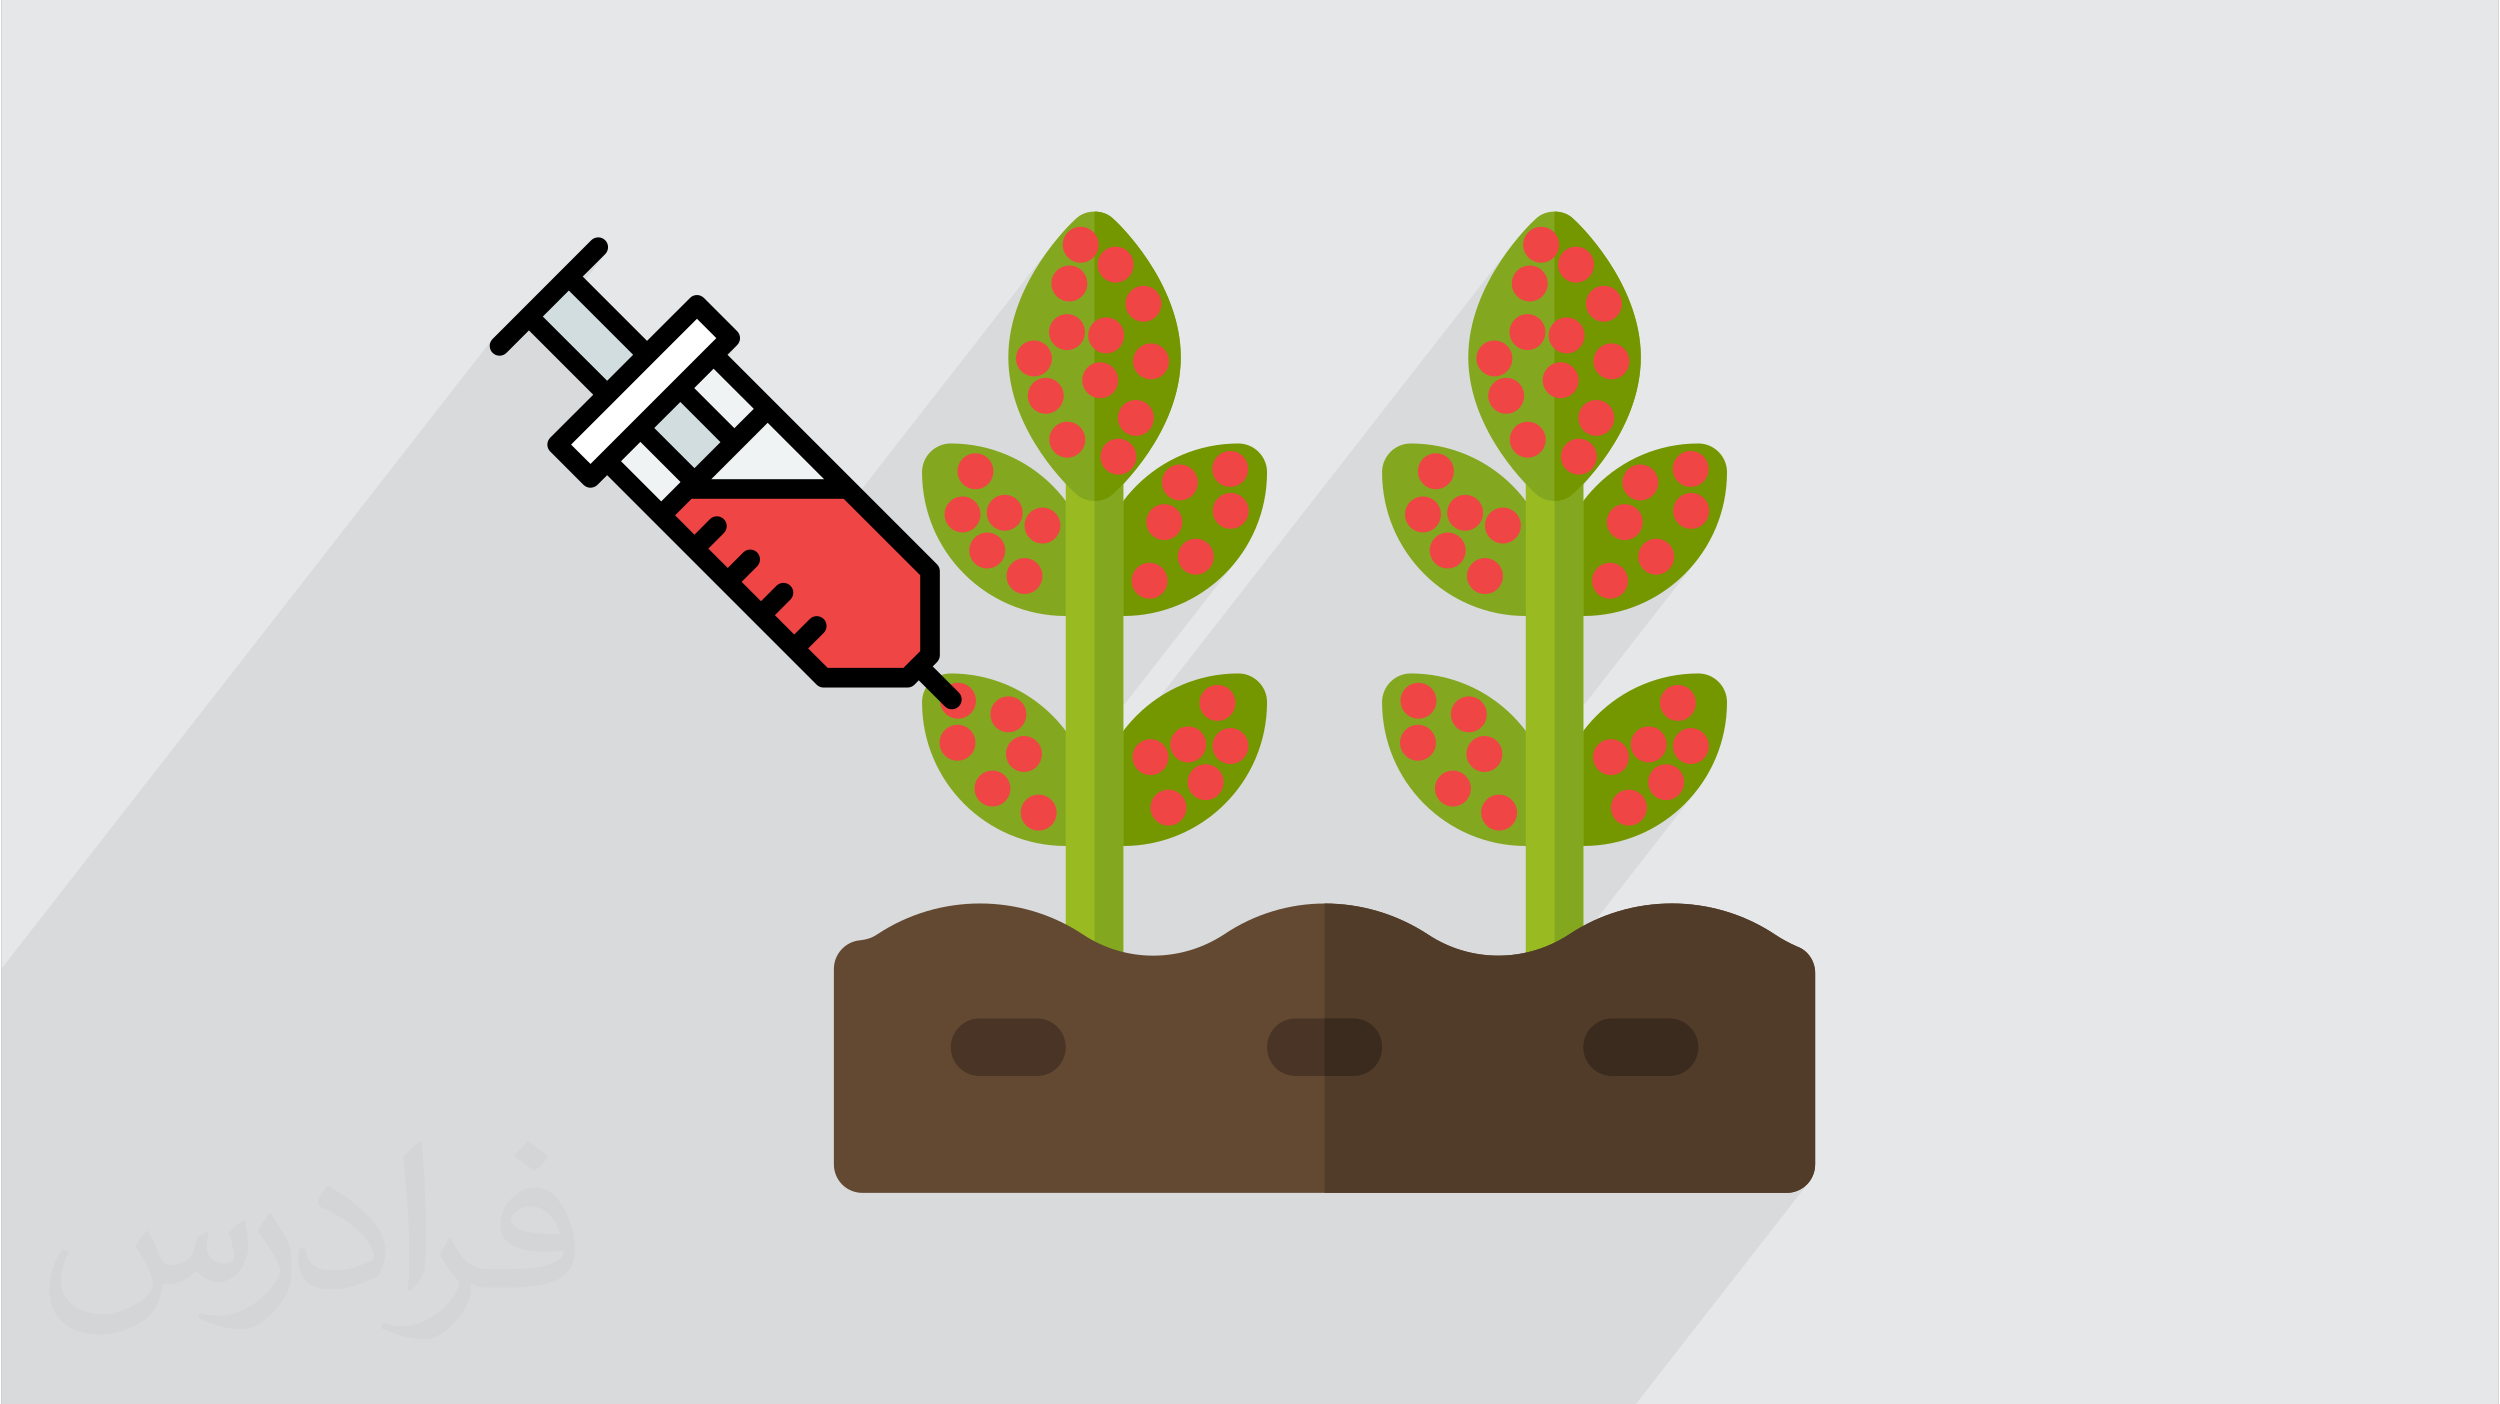 <?xml version="1.0" encoding="UTF-8"?>
<!DOCTYPE svg PUBLIC "-//W3C//DTD SVG 1.0//EN" "http://www.w3.org/TR/2001/REC-SVG-20010904/DTD/svg10.dtd">
<!-- Creator: CorelDRAW 2017 -->
<svg xmlns="http://www.w3.org/2000/svg" xml:space="preserve" width="356px" height="200px" version="1.0" style="shape-rendering:geometricPrecision; text-rendering:geometricPrecision; image-rendering:optimizeQuality; fill-rule:evenodd; clip-rule:evenodd"
viewBox="0 0 35600 20025"
 xmlns:xlink="http://www.w3.org/1999/xlink">
 <rect x="0" y="0" width="35600" height="20025" fill="#808080" stroke="none"/>
 <defs>
  <style type="text/css">
   <![CDATA[
    .fil10 {fill:#EF4545}
    .fil0 {fill:#E6E7E8}
    .fil12 {fill:#EF4545;fill-rule:nonzero}
    .fil9 {fill:#3B2A1E;fill-rule:nonzero}
    .fil8 {fill:#493425;fill-rule:nonzero}
    .fil7 {fill:#513C29;fill-rule:nonzero}
    .fil6 {fill:#634932;fill-rule:nonzero}
    .fil4 {fill:#749700;fill-rule:nonzero}
    .fil3 {fill:#84A720;fill-rule:nonzero}
    .fil5 {fill:#99BB21;fill-rule:nonzero}
    .fil13 {fill:#D1DDDE;fill-rule:nonzero}
    .fil14 {fill:#EFF3F3;fill-rule:nonzero}
    .fil15 {fill:black;fill-rule:nonzero}
    .fil11 {fill:white;fill-rule:nonzero}
    .fil1 {fill:#373435;fill-opacity:0.031}
    .fil2 {fill:#373435;fill-opacity:0.078}
   ]]>
  </style>
 </defs>
 <g id="Layer_x0020_1">
  <g id="_2089545616864">
   <path class="fil0" d="M0 0l35600 0 0 20025 -35600 0 0 -20025z"/>
   <path class="fil1" d="M2082 17547c68,104 112,203 155,312 32,64 49,183 199,183 44,0 107,-14 163,-45 63,-33 111,-83 136,-159l60 -202 146 -72 10 10c-20,77 -25,149 -25,206 0,170 146,234 262,234 68,0 129,-34 129,-95 0,-81 -34,-217 -78,-339 68,-68 136,-136 214,-191l12 6c34,144 53,287 53,381 0,93 -41,196 -75,264 -70,132 -194,238 -344,238 -114,0 -241,-58 -328,-163l-5 0c-82,101 -209,193 -412,193l-63 0c-10,134 -39,229 -83,314 -121,237 -480,404 -818,404 -470,0 -706,-272 -706,-633 0,-223 73,-431 185,-578l92 38c-70,134 -117,262 -117,385 0,338 275,499 592,499 294,0 658,-187 724,-404 -25,-237 -114,-348 -250,-565 41,-72 94,-144 160,-221l12 0 0 0 0 0zm5421 -1274c99,62 196,136 291,221 -53,74 -119,142 -201,202 -95,-77 -190,-143 -287,-213 66,-74 131,-146 197,-210l0 0 0 0zm51 926c-160,0 -291,105 -291,183 0,168 320,219 703,217 -48,-196 -216,-400 -412,-400zm-359 895c208,0 390,-6 529,-41 155,-39 286,-118 286,-171 0,-15 0,-31 -5,-46 -87,8 -187,8 -274,8 -282,0 -498,-64 -583,-222 -21,-44 -36,-93 -36,-149 0,-152 66,-303 182,-406 97,-85 204,-138 313,-138 197,0 354,158 464,408 60,136 101,293 101,491 0,132 -36,243 -118,326 -153,148 -435,204 -867,204l-196 0 0 0 -51 0c-107,0 -184,-19 -245,-66l-10 0c3,25 5,50 5,72 0,97 -32,221 -97,320 -192,287 -400,410 -580,410 -182,0 -405,-70 -606,-161l36 -70c65,27 155,46 279,46 325,0 752,-314 805,-619 -12,-25 -34,-58 -65,-93 -95,-113 -155,-208 -211,-307 48,-95 92,-171 133,-239l17 -2c139,282 265,445 546,445l44 0 0 0 204 0 0 0 0 0zm-1408 299c24,-130 26,-276 26,-413l0 -202c0,-377 -48,-926 -87,-1282 68,-75 163,-161 238,-219l22 6c51,450 63,972 63,1452 0,126 -5,250 -17,340 -7,114 -73,201 -214,332l-31 -14 0 0 0 0zm-1449 -596c7,177 94,318 398,318 189,0 349,-50 526,-135 32,-14 49,-33 49,-49 0,-111 -85,-258 -228,-392 -139,-126 -323,-237 -495,-311 -59,-25 -78,-52 -78,-77 0,-51 68,-158 124,-235l19 -2c197,103 417,256 580,427 148,157 240,316 240,489 0,128 -39,250 -102,361 -216,109 -446,192 -674,192 -277,0 -466,-130 -466,-436 0,-33 0,-84 12,-150l95 0 0 0 0 0zm-501 -503l172 278c63,103 122,215 122,392l0 227c0,183 -117,379 -306,573 -148,132 -279,188 -400,188 -180,0 -386,-56 -624,-159l27 -70c75,21 162,37 269,37 342,-2 692,-252 852,-557 19,-35 26,-68 26,-90 0,-36 -19,-75 -34,-110 -87,-165 -184,-315 -291,-453 56,-89 112,-174 173,-258l14 2z"/>
   <path class="fil2" d="M16600 5295l-634 813 26 32 38 31 44 23 47 15 52 6 52 -6 47 -15 44 -23 38 -31 31 -38 -407 522 7 26 8 83 0 23 31 -10 43 -23 38 -32 31 -37 -143 183 0 62 28 -29 74 -82 80 -98 -182 234 0 220 58 -75 -58 78 0 351 595 -762 31 -38 38 -31 44 -24 48 -15 51 -5 52 5 48 15 43 24 38 31 31 38 24 43 14 48 4 39 253 -323 31 -38 38 -31 43 -24 48 -15 51 -5 52 5 48 15 43 24 38 31 31 38 24 43 15 48 5 51 -5 52 -15 48 -24 43 -159 205 6 1 48 15 43 23 38 32 31 37 24 44 15 48 5 51 -5 52 -15 48 -24 43 -474 608 0 1 -24 44 -407 522 138 -67 169 -102 158 -118 146 -133 132 -145 -1582 2027 0 359 58 -75 -58 78 0 176 5557 -7124 -86 113 -88 127 -87 139 -84 150 -34 69 568 -728 31 -38 38 -32 44 -23 47 -15 52 -5 19 2 172 -220 0 305 21 26 23 43 15 48 6 51 -6 52 -15 48 -23 43 -21 27 0 91 95 -121 -24 43 -15 48 -5 52 5 51 15 48 24 44 31 37 38 32 43 23 48 15 52 5 51 -5 48 -15 43 -23 38 -32 32 -37 -519 664 0 14 29 -24 44 -24 48 -14 51 -6 52 6 0 0 268 -344 -24 44 -15 48 -5 51 5 52 15 48 24 43 31 38 38 31 43 24 48 15 52 5 51 -5 48 -15 43 -24 38 -31 32 -38 -622 797 5 7 24 44 9 30 267 -343 -23 43 -15 48 -5 52 5 51 15 48 23 44 32 38 37 31 44 23 48 15 51 5 52 -5 48 -15 43 -23 38 -31 31 -38 -634 813 26 32 38 31 44 23 47 15 52 6 52 -6 47 -15 44 -23 38 -31 31 -38 -412 528 6 20 8 83 0 25 37 -12 43 -23 38 -32 31 -37 -149 191 0 54 28 -29 73 -82 81 -98 -182 234 0 220 58 -75 -58 78 0 360 601 -771 31 -38 38 -31 44 -24 48 -15 51 -5 52 5 48 15 43 24 38 31 31 38 24 43 14 48 4 39 252 -323 32 -38 38 -31 43 -24 48 -15 51 -5 52 5 48 15 43 24 38 31 31 38 24 43 15 48 5 51 -5 52 -15 48 -24 43 -159 205 6 1 48 15 43 23 38 32 31 37 24 44 15 48 5 51 -5 52 -15 48 -24 43 -474 608 0 1 -24 44 -403 517 128 -62 169 -102 158 -118 145 -133 132 -145 -1581 2027 0 359 58 -75 -58 78 0 460 182 -234 31 -37 38 -32 44 -23 48 -15 51 -5 52 5 48 15 43 23 31 26 569 -730 32 -38 38 -31 43 -24 48 -15 51 -5 52 5 48 15 43 24 38 31 31 38 24 43 15 48 5 52 -5 51 -15 48 -24 44 -377 483 -1 17 -5 14 144 -185 32 -37 38 -32 43 -23 48 -15 51 -5 52 5 48 15 43 23 38 32 31 37 24 44 15 48 5 51 -5 52 -15 48 -24 43 -312 401 -2 22 -15 48 -24 44 -396 507 149 -90 158 -118 145 -132 132 -146 -1581 2028 0 1448 70 -90 -38 70 -24 77 -8 82 8 83 24 77 38 69 50 61 61 50 69 38 77 24 83 8 820 0 82 -8 77 -24 70 -38 60 -50 50 -61 -1441 1848 2769 0 83 -8 77 -24 70 -37 61 -50 49 -60 -2493 3196 -200 0 -2768 0 -199 0 -820 0 -619 0 -111 0 -90 0 -19 0 -711 0 -418 0 -205 0 -48 0 -200 0 -378 0 -21 0 -22 0 -26 0 -18 0 -82 0 -100 0 -170 0 -250 0 -1 0 -44 0 -56 0 -10 0 -90 0 -8 0 -91 0 -97 0 -214 0 -117 0 -30 0 -83 0 -197 0 -213 0 -82 0 -11 0 -31 0 -215 0 -65 0 -6 0 -64 0 -93 0 -44 0 -118 0 -11 0 -47 0 -129 0 -70 0 -16 0 -48 0 -71 0 -14 0 -79 0 -65 0 -128 0 -4 0 -105 0 -47 0 -43 0 -42 0 -134 0 -89 0 -186 0 -8 0 -171 0 -52 0 -10 0 -11 0 -76 0 -54 0 -36 0 -4 0 -38 0 -32 0 -66 0 -25 0 -57 0 -108 0 -24 0 -65 0 -51 0 -11 0 -159 0 -9 0 -2 0 -79 0 -11 0 -44 0 -2 0 -33 0 -21 0 -53 0 -39 0 -132 0 -101 0 -130 0 -17 0 -33 0 -41 0 -17 0 -63 0 -57 0 -12 0 -36 0 -8 0 -44 0 -75 0 -73 0 -41 0 -128 0 -52 0 -6 0 -51 0 -68 0 -53 0 0 0 -11 0 -11 0 -26 0 -18 0 -75 0 -33 0 -74 0 -25 0 -4 0 -140 0 -1 0 -54 0 -3 0 -71 0 -48 0 -14 0 -50 0 -10 0 -45 0 -4 0 -13 0 -32 0 -109 0 -53 0 -37 0 -87 0 -17 0 -127 0 -88 0 -116 0 -24 0 -279 0 -302 0 -11 0 -31 0 -215 0 -65 0 -70 0 -93 0 -162 0 -11 0 -40 0 -136 0 -64 0 -6 0 -16 0 -48 0 -39 0 -32 0 -14 0 -79 0 -187 0 -10 0 -99 0 -53 0 -37 0 -48 0 -134 0 -89 0 -186 0 -2 0 -60 0 -1 0 -67 0 -43 0 -51 0 -17 0 -11 0 -9 0 -61 0 -90 0 -10 0 -38 0 -98 0 -75 0 -109 0 -24 0 -71 0 -28 0 -1 0 -13 0 -8 0 -12 0 -24 0 -14 0 -67 0 -38 0 -9 0 -16 0 -2 0 -44 0 -29 0 -17 0 -46 0 -23 0 -10 0 -14 0 -28 0 -71 0 -132 0 -101 0 -130 0 -50 0 -41 0 -17 0 -63 0 -69 0 -44 0 -119 0 -84 0 -30 0 -79 0 -22 0 -27 0 -3 0 -49 0 -6 0 -51 0 -68 0 -64 0 -163 0 -43 0 -49 0 -11 0 -95 0 -45 0 -58 0 -71 0 -24 0 -24 0 -8 0 -17 0 -32 0 -60 0 -213 0 -117 0 -20 0 -50 0 -81 0 -25 0 -57 0 -141 0 -49 0 -10 0 -432 0 -16 0 -33 0 -106 0 -198 0 -49 0 -442 0 -50 0 -105 0 -199 0 -48 0 -207 0 0 -220 0 -105 0 -40 0 -80 0 -69 0 -2 0 -7 0 -56 0 -41 0 0 0 -122 0 -2 0 0 0 -74 0 -838 0 -2 0 -38 0 -134 0 -54 0 -2 0 -105 0 -94 0 -40 0 -13 0 -39 0 -4 0 -39 0 -25 0 -61 0 -73 0 -67 0 -28 0 -131 0 -39 0 -297 0 0 0 -226 0 -107 0 -54 0 -93 0 -105 0 -3 0 -27 0 -26 0 -174 0 -1610 0 -1 0 -90 0 -161 0 -56 0 -90 0 -86 0 -22 0 -146 0 -199 6983 -8953 -13 24 -8 26 -2 27 2 27 8 26 13 24 18 22 10 10 12 8 12 7 12 6 13 4 13 3 10 2 436 -558 111 111 87 -111 70 70 499 -640 320 -319 18 -22 -796 1021 806 806 371 -371 -412 529 41 41 569 -570 -1036 1328 99 99 1036 -1328 0 0 -1036 1328 131 130 138 -138 1518 -1518 138 -138 -702 900 188 -188 712 -712 -624 800 24 23 87 -111 58 58 416 -533 138 -138 9 -10 -545 699 496 496 277 -276 -329 422 52 53 -521 668 82 0 110 -140 1608 0 -109 140 447 0 -1243 1594 6 6 221 -221 22 -18 24 -12 26 -8 27 -3 27 3 26 8 9 5 3781 -4848 -85 113 -88 127 -87 139 -85 150 -22 46 550 -705 31 -38 38 -32 44 -23 47 -15 52 -5 25 2 172 -220 0 313 15 18 23 43 15 48 6 51 -6 52 -15 48 -23 43 -15 19 0 91 89 -113 -24 43 -15 48 -5 52 5 51 15 48 24 44 31 37 38 32 43 23 48 15 52 5 51 -5 48 -15 44 -23 37 -32 32 -37 -513 656 0 17 23 -19 44 -24 48 -14 51 -6 52 6 0 0 268 -344 -24 44 -15 48 -5 51 5 52 15 48 24 43 31 38 38 31 43 24 48 15 52 5 51 -5 48 -15 43 -24 38 -31 32 -38 -622 797 5 7 24 44 9 30 267 -343 -23 43 -15 48 -5 52 5 51 15 48 23 44 32 38 37 31 44 23 48 15 51 5 52 -5 48 -15 43 -23 38 -31 31 -38zm-7867 432l0 0zm0 0l0 0z"/>
   <g>
    <g>
     <path class="fil3" d="M21732 12062c-1132,0 -2049,-918 -2049,-2050 0,-226 183,-410 409,-410 1132,0 2050,918 2050,2050 0,226 -184,410 -410,410z"/>
     <path class="fil3" d="M21732 8783c-1132,0 -2049,-918 -2049,-2050 0,-226 183,-410 409,-410 1132,0 2050,918 2050,2050 0,226 -184,410 -410,410z"/>
     <path class="fil4" d="M22552 12062c1132,0 2049,-918 2049,-2050 0,-226 -183,-410 -409,-410 -1132,0 -2050,918 -2050,2050 0,226 184,410 410,410z"/>
     <path class="fil4" d="M22552 8783c1132,0 2049,-918 2049,-2050 0,-226 -183,-410 -409,-410 -1132,0 -2050,918 -2050,2050 0,226 184,410 410,410z"/>
     <path class="fil5" d="M22552 6733l0 8198c0,230 -180,410 -410,410 -230,0 -410,-180 -410,-410l0 -8198c0,-230 180,-410 410,-410 230,0 410,180 410,410z"/>
     <path class="fil3" d="M22142 15341l0 -9018c230,0 410,180 410,410l0 8198c0,230 -180,410 -410,410z"/>
     <path class="fil3" d="M22413 3123c-74,-74 -173,-106 -271,-106 -98,0 -197,32 -271,106 -41,33 -959,896 -959,1970 0,1074 918,1910 959,1943 74,74 173,107 271,107 98,0 197,-33 271,-107 40,-33 959,-869 959,-1943 0,-1074 -919,-1937 -959,-1970z"/>
     <path class="fil4" d="M23372 5093c0,1074 -919,1910 -959,1943 -74,74 -173,107 -271,107l0 -4126c98,0 197,32 271,106 40,33 959,896 959,1970z"/>
     <path class="fil3" d="M15173 12062c-1131,0 -2049,-918 -2049,-2050 0,-226 183,-410 410,-410 1132,0 2049,918 2049,2050 0,226 -183,410 -410,410z"/>
     <path class="fil3" d="M15173 8783c-1131,0 -2049,-918 -2049,-2050 0,-226 183,-410 410,-410 1132,0 2049,918 2049,2050 0,226 -183,410 -410,410z"/>
     <path class="fil4" d="M15993 12062c1132,0 2050,-918 2050,-2050 0,-226 -184,-410 -410,-410 -1132,0 -2050,918 -2050,2050 0,226 184,410 410,410z"/>
     <path class="fil4" d="M15993 8783c1132,0 2050,-918 2050,-2050 0,-226 -184,-410 -410,-410 -1132,0 -2050,918 -2050,2050 0,226 184,410 410,410z"/>
     <path class="fil5" d="M15993 6733l0 8198c0,230 -180,410 -410,410 -229,0 -410,-180 -410,-410l0 -8198c0,-230 181,-410 410,-410 230,0 410,180 410,410z"/>
     <path class="fil3" d="M15583 15341l0 -9018c230,0 410,180 410,410l0 8198c0,230 -180,410 -410,410z"/>
     <path class="fil3" d="M15854 3123c-74,-74 -172,-106 -271,-106 -98,0 -196,32 -270,106 -41,33 -959,896 -959,1970 0,1074 918,1910 959,1943 74,74 172,107 270,107 99,0 197,-33 271,-107 41,-33 959,-869 959,-1943 0,-1074 -918,-1937 -959,-1970z"/>
     <path class="fil4" d="M16813 5093c0,1074 -918,1910 -959,1943 -74,74 -172,107 -271,107l0 -4126c99,0 197,32 271,106 41,33 959,896 959,1970z"/>
     <path class="fil6" d="M25604 13497c-114,-50 -221,-107 -319,-173 -886,-590 -2053,-590 -2938,0 -615,402 -1402,402 -2009,0 -451,-295 -959,-442 -1475,-442 -492,0 -1000,147 -1435,442 -615,402 -1402,402 -2009,0 -885,-590 -2052,-590 -2937,0 -74,50 -156,74 -238,82 -213,17 -377,197 -377,410l0 2782c0,230 180,410 410,410l13172 0c229,0 409,-180 409,-410l0 -2724c0,-164 -98,-320 -254,-377z"/>
     <path class="fil7" d="M25858 13874l0 2724c0,230 -180,410 -409,410l-6586 0 0 -4126c516,0 1024,147 1475,442 607,402 1394,402 2009,0 885,-590 2052,-590 2938,0 98,66 205,123 319,173 156,57 254,213 254,377z"/>
     <path class="fil8" d="M14764 15341l-820 0c-227,0 -410,-183 -410,-410 0,-226 183,-410 410,-410l820 0c226,0 409,184 409,410 0,227 -183,410 -409,410z"/>
     <path class="fil9" d="M23782 15341l-820 0c-227,0 -410,-183 -410,-410 0,-226 183,-410 410,-410l820 0c226,0 410,184 410,410 0,227 -184,410 -410,410z"/>
     <path class="fil8" d="M19683 14931c0,230 -181,410 -410,410l-820 0c-230,0 -410,-180 -410,-410 0,-229 180,-410 410,-410l820 0c229,0 410,181 410,410z"/>
     <path class="fil9" d="M19683 14931c0,230 -181,410 -410,410l-410 0 0 -820 410 0c229,0 410,181 410,410z"/>
    </g>
    <circle class="fil10" cx="15884" cy="3773" r="256"/>
    <circle class="fil10" cx="16281" cy="4331" r="256"/>
    <circle class="fil10" cx="16388" cy="5152" r="256"/>
    <circle class="fil10" cx="15664" cy="5421" r="256"/>
    <circle class="fil10" cx="15749" cy="4782" r="256"/>
    <circle class="fil10" cx="15224" cy="4042" r="256"/>
    <circle class="fil10" cx="15191" cy="4735" r="256"/>
    <circle class="fil10" cx="14888" cy="5643" r="256"/>
    <circle class="fil10" cx="15924" cy="6511" r="256"/>
    <circle class="fil10" cx="15195" cy="6269" r="256"/>
    <circle class="fil10" cx="16173" cy="5959" r="256"/>
    <circle class="fil10" cx="14720" cy="5111" r="256"/>
    <circle class="fil10" cx="15386" cy="3490" r="256"/>
    <circle class="fil10" cx="17518" cy="6686" r="256"/>
    <circle class="fil10" cx="17525" cy="7284" r="256"/>
    <circle class="fil10" cx="17027" cy="7937" r="256"/>
    <circle class="fil10" cx="16800" cy="6879" r="256"/>
    <circle class="fil10" cx="16578" cy="7444" r="256"/>
    <circle class="fil10" cx="16368" cy="8280" r="256"/>
    <circle class="fil10" cx="14841" cy="7493" r="256"/>
    <circle class="fil10" cx="14585" cy="8213" r="256"/>
    <circle class="fil10" cx="14054" cy="7849" r="256"/>
    <circle class="fil10" cx="13886" cy="6719" r="256"/>
    <circle class="fil10" cx="14303" cy="7311" r="256"/>
    <circle class="fil10" cx="13701" cy="7335" r="256"/>
    <circle class="fil10" cx="13637" cy="9991" r="256"/>
    <circle class="fil10" cx="13630" cy="10590" r="256"/>
    <circle class="fil10" cx="14128" cy="11243" r="256"/>
    <circle class="fil10" cx="14355" cy="10185" r="256"/>
    <circle class="fil10" cx="14577" cy="10750" r="256"/>
    <circle class="fil10" cx="14787" cy="11586" r="256"/>
    <circle class="fil10" cx="16381" cy="10795" r="256"/>
    <circle class="fil10" cx="16637" cy="11515" r="256"/>
    <circle class="fil10" cx="17168" cy="11152" r="256"/>
    <circle class="fil10" cx="17336" cy="10022" r="256"/>
    <circle class="fil10" cx="16919" cy="10614" r="256"/>
    <circle class="fil10" cx="17521" cy="10637" r="256"/>
    <circle class="fil10" cx="22449" cy="3773" r="256"/>
    <circle class="fil10" cx="22846" cy="4331" r="256"/>
    <circle class="fil10" cx="22953" cy="5152" r="256"/>
    <circle class="fil10" cx="22229" cy="5421" r="256"/>
    <circle class="fil10" cx="22314" cy="4782" r="256"/>
    <circle class="fil10" cx="21789" cy="4042" r="256"/>
    <circle class="fil10" cx="21756" cy="4735" r="256"/>
    <circle class="fil10" cx="21453" cy="5643" r="256"/>
    <circle class="fil10" cx="22489" cy="6511" r="256"/>
    <circle class="fil10" cx="21760" cy="6269" r="256"/>
    <circle class="fil10" cx="22738" cy="5959" r="256"/>
    <circle class="fil10" cx="21285" cy="5111" r="256"/>
    <circle class="fil10" cx="21951" cy="3490" r="256"/>
    <circle class="fil10" cx="24083" cy="6686" r="256"/>
    <circle class="fil10" cx="24090" cy="7284" r="256"/>
    <circle class="fil10" cx="23592" cy="7937" r="256"/>
    <circle class="fil10" cx="23365" cy="6879" r="256"/>
    <circle class="fil10" cx="23143" cy="7444" r="256"/>
    <circle class="fil10" cx="22933" cy="8280" r="256"/>
    <circle class="fil10" cx="21406" cy="7493" r="256"/>
    <circle class="fil10" cx="21150" cy="8213" r="256"/>
    <circle class="fil10" cx="20619" cy="7849" r="256"/>
    <circle class="fil10" cx="20451" cy="6719" r="256"/>
    <circle class="fil10" cx="20868" cy="7311" r="256"/>
    <circle class="fil10" cx="20266" cy="7335" r="256"/>
    <circle class="fil10" cx="20202" cy="9991" r="256"/>
    <circle class="fil10" cx="20195" cy="10590" r="256"/>
    <circle class="fil10" cx="20693" cy="11243" r="256"/>
    <circle class="fil10" cx="20920" cy="10185" r="256"/>
    <circle class="fil10" cx="21142" cy="10750" r="256"/>
    <circle class="fil10" cx="21352" cy="11586" r="256"/>
    <circle class="fil10" cx="22946" cy="10795" r="256"/>
    <circle class="fil10" cx="23202" cy="11515" r="256"/>
    <circle class="fil10" cx="23733" cy="11152" r="256"/>
    <circle class="fil10" cx="23901" cy="10022" r="256"/>
    <circle class="fil10" cx="23484" cy="10614" r="256"/>
    <circle class="fil10" cx="24086" cy="10637" r="256"/>
    <path class="fil11" d="M7922 6339l1993 -1992 474 474 -1992 1993 -475 -475z"/>
    <path class="fil12" d="M9778 6972l2287 0 1173 1172 0 1198 -321 320c-467,0 -730,0 -1197,0l-2315 -2315 373 -375z"/>
    <path class="fil13" d="M7519 4513l569 -569 1115 1114 -569 570 -1115 -1115z"/>
    <path class="fil14" d="M9778 6972l2287 0 -1913 -1914 -1518 1518 771 771 0 0 374 -374 -1 -1z"/>
    <path class="fil13" d="M9108 6102l569 -569 771 771 -569 569 -771 -771z"/>
    <path class="fil15" d="M13276 9502l61 -61c26,-26 41,-62 41,-99l0 -1198c0,-37 -15,-73 -41,-99l-2987 -2987 138 -138c26,-26 41,-62 41,-99 0,-37 -15,-73 -41,-99l-474 -474c-55,-55 -144,-55 -198,0l-613 612 -917 -917 320 -319c55,-55 55,-144 0,-199 -54,-54 -143,-54 -198,0l-1407 1408c-55,54 -55,143 0,198 27,27 63,41 99,41 36,0 72,-14 99,-41l320 -320 917 917 -613 612c-55,55 -55,144 0,198l474 475c27,26 62,41 100,41 37,0 72,-15 99,-41l138 -138 2987 2987c26,26 61,41 99,41l1197 0c37,0 73,-15 99,-41l61 -62 373 372c27,28 63,41 99,41 35,0 71,-13 99,-41 54,-54 54,-143 0,-198l-372 -372zm-3598 -3771l572 573 -371 371 -573 -573 372 -371zm1245 297l804 804 -1608 0 804 -804zm-198 -199l-277 276 -572 -572 276 -276 573 572zm-3008 -1316l371 -371 917 916 -371 371 -917 -916zm403 1826l613 -612c0,0 0,0 0,0l569 -570c0,0 0,0 0,0l613 -612 276 276 -138 138 -1518 1518 -138 138 -277 -276zm988 -39l572 572c-5,5 -9,10 -13,15l-262 262 -573 -573 276 -276zm3751 3222l-1081 0 -278 -277 222 -221c54,-55 54,-144 0,-198 -55,-55 -144,-55 -199,0l-221 221 -276 -276 221 -222c55,-54 55,-143 0,-198 -55,-54 -143,-54 -198,0l-221 221 -276 -276 221 -221c54,-55 54,-143 0,-198 -55,-55 -144,-55 -198,0l-221 221 -277 -276 221 -221c55,-55 55,-144 0,-199 -54,-54 -143,-54 -198,0l-221 222 -276 -277 235 -235 2169 0 1091 1090 0 1082 -239 238z"/>
   </g>
  </g>
 </g>
</svg>
